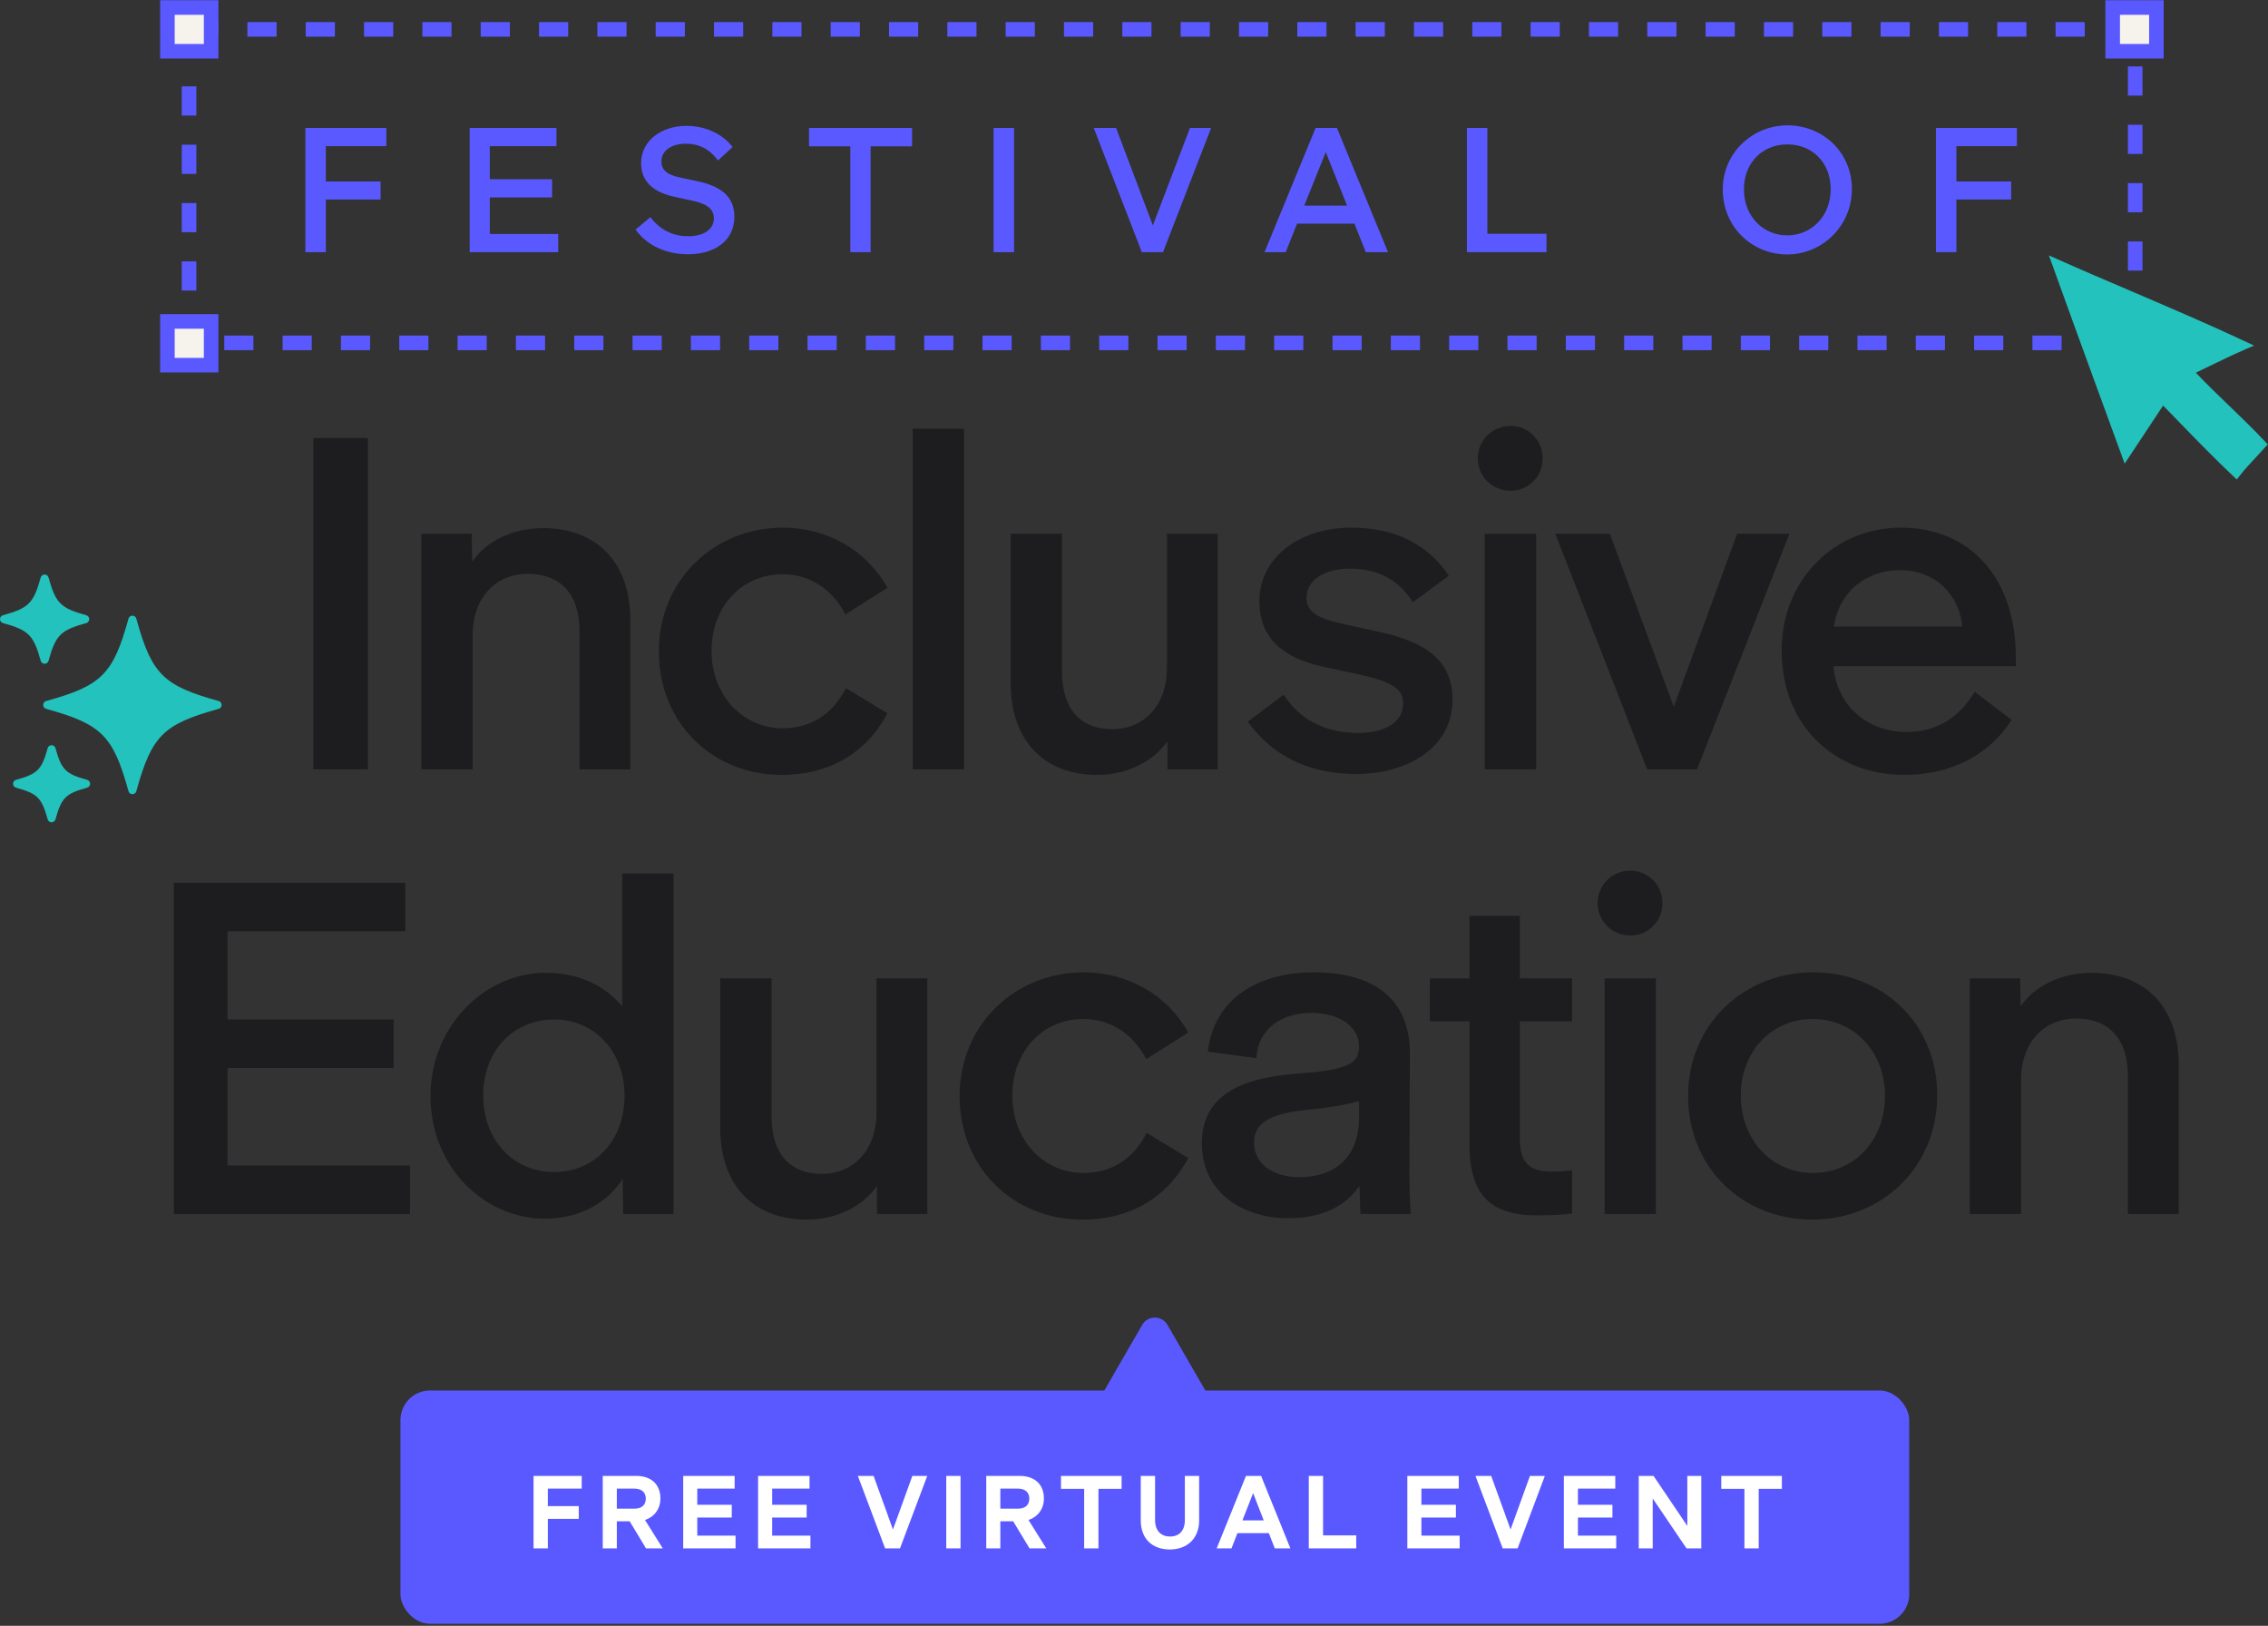 <svg width="766" height="549" viewBox="0 0 766 549" fill="none" xmlns="http://www.w3.org/2000/svg">
<rect x="0" y="0" width="766" height="549" fill="#333333" stroke="none"/>
<path d="M103.138 85.156V43.208H130.493V49.352H110.05V61.287H128.543V67.373H110.05V85.156H103.138ZM158.636 85.156V43.208H187.94V49.352H165.43V60.519H186.463V66.663H165.43V79.012H188.531V85.156H158.636ZM232.369 85.865C225.515 85.865 218.898 83.325 214.644 77.535L219.666 73.34C223.211 77.948 227.642 79.78 232.487 79.78C237.332 79.78 241.113 77.653 241.113 73.753C241.113 70.563 238.809 68.85 233.905 67.786L227.938 66.486C220.493 64.891 216.535 61.228 216.535 55.083C216.535 47.462 223.448 42.499 231.837 42.499C238.041 42.499 243.949 45.099 247.435 49.648L242.472 54.197C239.636 50.239 235.914 48.525 231.719 48.525C226.579 48.525 223.388 51.007 223.388 54.493C223.388 57.506 225.456 59.042 229.592 59.928L235.441 61.169C243.595 62.882 248.026 66.427 248.026 73.163C248.026 81.67 240.877 85.865 232.369 85.865ZM287.19 85.156V49.411H273.247V43.208H308.046V49.411H294.044V85.156H287.19ZM335.573 85.156V43.208H342.486V85.156H335.573ZM385.649 85.156L369.401 43.208H376.964L389.371 76.117L401.896 43.208H409.045L392.798 85.156H385.649ZM427.085 85.156L444.337 43.208H451.545L468.797 85.156H461.293L457.453 75.526H438.074L434.234 85.156H427.085ZM440.496 69.44H454.971L447.763 51.361L440.496 69.44ZM495.432 85.156V43.208H502.345V78.953H522.315V85.156H495.432ZM603.592 85.924C591.894 85.924 581.85 76.767 581.85 63.946C581.85 51.479 592.071 42.322 603.711 42.322C615.527 42.322 625.453 51.302 625.453 63.828C625.453 76.412 615.35 85.924 603.592 85.924ZM603.652 79.484C611.687 79.484 618.304 73.103 618.304 63.887C618.304 54.788 611.982 48.762 603.652 48.762C595.38 48.762 588.999 54.847 588.999 63.887C588.999 73.163 595.557 79.484 603.652 79.484ZM653.849 85.156V43.208H681.204V49.352H660.761V61.287H679.254V67.373H660.761V85.156H653.849Z" fill="#5A59FF"/>
<path d="M105.827 259.781V147.919H124.26V259.781H105.827ZM142.309 259.781V180.217H159.325L159.482 189.67C164.209 182.738 173.189 178.327 183.43 178.327C200.761 178.327 212.892 189.04 212.892 209.522V259.781H195.719V213.146C195.719 200.384 189.102 193.767 178.231 193.767C167.832 193.767 159.64 201.329 159.64 214.564V259.781H142.309ZM263.959 261.672C240.957 261.672 222.523 244.499 222.523 219.92C222.523 195.657 241.429 178.169 264.432 178.169C279.399 178.169 292.791 185.889 299.724 198.493L285.544 207.474C280.817 198.493 273.097 193.924 264.274 193.924C250.725 193.924 240.326 204.638 240.326 219.763C240.326 235.045 251.04 245.917 264.274 245.917C273.412 245.917 280.975 241.663 285.701 232.367L299.724 240.875C292.161 255.055 279.242 261.672 263.959 261.672ZM308.256 259.781V144.768H325.587V259.781H308.256ZM370.497 261.672C353.481 261.672 341.35 250.958 341.35 230.634V180.217H358.68V226.853C358.68 239.615 365.14 246.232 375.696 246.232C385.937 246.232 394.13 238.669 394.13 225.435V180.217H411.303V259.781H394.287V250.328C389.403 257.26 380.58 261.672 370.497 261.672ZM458.131 261.357C444.581 261.357 431.189 257.103 421.421 243.711L433.552 234.573C439.697 244.184 449.15 247.492 458.603 247.492C467.584 247.492 473.886 244.026 473.886 237.566C473.886 232.682 470.42 230.319 459.233 227.798L446.787 225.12C432.765 221.969 425.36 215.194 425.36 202.905C425.36 187.937 439.382 178.169 456.24 178.169C469.317 178.169 481.291 182.423 489.326 194.397L477.194 203.377C471.838 194.87 464.275 192.034 455.767 192.034C447.259 192.034 441.272 195.972 441.272 201.802C441.272 206.528 444.581 208.734 454.034 210.782L466.166 213.461C481.291 216.769 490.586 222.914 490.586 236.306C490.586 252.691 474.989 261.357 458.131 261.357ZM510.145 165.722C504.001 165.722 499.116 160.838 499.116 154.851C499.116 148.707 504.001 143.822 510.145 143.822C516.29 143.822 521.016 148.707 521.016 154.851C521.016 160.838 516.29 165.722 510.145 165.722ZM501.48 259.781V180.217H518.811V259.781H501.48ZM556.315 259.781L525.278 180.217H543.711L565.296 238.669L586.723 180.217H604.369L573.174 259.781H556.315ZM643.017 261.672C621.118 261.672 601.739 246.389 601.739 219.605C601.739 195.972 619.385 178.169 642.072 178.169C665.075 178.169 680.83 194.87 680.83 221.969V224.962H619.227C620.487 238.984 631.359 247.177 643.963 247.177C653.416 247.177 661.294 242.923 666.965 233.628L679.412 243.081C671.219 255.842 657.827 261.672 643.017 261.672ZM619.385 211.57H662.711C661.766 200.384 653.101 192.506 641.757 192.506C630.571 192.506 621.118 199.596 619.385 211.57Z" fill="#1D1D1F"/>
<path d="M58.741 409.949V298.087H136.887V314.472H76.859V344.25H132.948V360.635H76.859V393.564H138.463V409.949H58.741ZM183.992 411.525C163.982 411.525 145.391 394.509 145.391 370.088C145.391 346.455 163.825 328.494 184.307 328.494C195.335 328.494 204.316 332.748 210.145 339.838V294.936H227.476V409.949H210.46L210.303 398.133C205.104 406.168 195.808 411.525 183.992 411.525ZM163.195 369.931C163.195 385.056 173.436 395.769 187.143 395.769C200.85 395.769 210.933 385.213 210.933 369.931C210.933 354.963 200.692 344.25 187.143 344.25C173.436 344.25 163.195 354.806 163.195 369.931ZM272.397 411.84C255.381 411.84 243.25 401.126 243.25 380.802V330.385H260.581V377.021C260.581 389.782 267.04 396.4 277.596 396.4C287.837 396.4 296.03 388.837 296.03 375.603V330.385H313.203V409.949H296.187V400.496C291.303 407.428 282.48 411.84 272.397 411.84ZM365.545 411.84C342.542 411.84 324.109 394.667 324.109 370.088C324.109 345.825 343.015 328.337 366.018 328.337C380.985 328.337 394.377 336.057 401.31 348.661L387.13 357.642C382.403 348.661 374.683 344.092 365.86 344.092C352.311 344.092 341.912 354.806 341.912 369.931C341.912 385.213 352.626 396.085 365.86 396.085C374.998 396.085 382.561 391.831 387.287 382.535L401.31 391.043C393.747 405.223 380.828 411.84 365.545 411.84ZM435.05 411.367C419.453 411.367 405.903 402.387 405.903 386.159C405.903 371.349 416.774 364.416 436.468 362.683L443.716 362.053C456.635 360.793 458.998 358.114 458.998 353.388C458.998 346.613 452.381 342.044 442.928 342.044C432.687 342.044 424.81 347.558 424.337 357.327L407.951 355.121C410 337.16 424.967 328.337 443.716 328.337C463.252 328.337 476.329 336.687 476.172 356.066L476.014 394.982C476.014 401.756 476.172 405.695 476.487 409.949H459.471L459.156 400.496C454.272 407.428 446.394 411.367 435.05 411.367ZM423.549 385.844C423.549 392.934 429.851 397.503 438.832 397.503C450.963 397.503 458.998 390.728 458.998 377.336V371.821C455.69 372.767 451.436 373.555 445.607 374.342L439.777 374.973C428.748 376.233 423.549 379.384 423.549 385.844ZM519.145 410.422C503.705 410.422 496.3 403.805 496.3 386.474V344.88H482.908V330.385H496.3V309.273H513.316V330.385H530.962V344.88H513.316V384.583C513.316 394.194 518.2 395.612 524.66 395.612C527.338 395.612 529.071 395.454 530.962 395.139V409.792C528.441 410.107 524.66 410.422 519.145 410.422ZM550.606 315.89C544.461 315.89 539.577 311.006 539.577 305.019C539.577 298.875 544.461 293.99 550.606 293.99C556.75 293.99 561.477 298.875 561.477 305.019C561.477 311.006 556.75 315.89 550.606 315.89ZM541.94 409.949V330.385H559.271V409.949H541.94ZM612.216 396.085C626.081 396.085 636.637 385.371 636.637 369.931C636.637 354.963 625.923 344.092 612.216 344.092C598.509 344.092 587.953 354.806 587.953 369.931C587.953 385.213 598.666 396.085 612.216 396.085ZM612.058 411.84C588.898 411.84 570.149 394.667 570.149 370.088C570.149 345.825 589.056 328.337 612.374 328.337C635.691 328.337 654.283 345.51 654.283 369.773C654.283 394.352 635.376 411.84 612.058 411.84ZM665.268 409.949V330.385H682.284L682.441 339.838C687.168 332.906 696.148 328.494 706.389 328.494C723.72 328.494 735.852 339.208 735.852 359.69V409.949H718.679V363.314C718.679 350.552 712.061 343.935 701.19 343.935C690.792 343.935 682.599 351.497 682.599 364.732V409.949H665.268Z" fill="#1D1D1F"/>
<path d="M73.856 236.72C55.115 231.545 51.218 227.643 46.042 208.906C45.878 208.31 45.337 207.899 44.72 207.899C44.104 207.899 43.563 208.31 43.398 208.906C38.223 227.647 34.322 231.545 15.584 236.72C14.988 236.884 14.581 237.425 14.581 238.042C14.581 238.658 14.992 239.2 15.584 239.364C34.326 244.539 38.223 248.441 43.398 267.178C43.563 267.774 44.104 268.185 44.72 268.185C45.337 268.185 45.878 267.774 46.042 267.178C51.218 248.437 55.119 244.539 73.856 239.364C74.453 239.2 74.86 238.658 74.86 238.042C74.86 237.425 74.449 236.884 73.856 236.72Z" fill="#23C2BD"/>
<path d="M13.748 223.14C13.912 223.736 14.453 224.147 15.07 224.147C15.686 224.147 16.228 223.736 16.392 223.14C18.79 214.461 20.457 212.792 29.136 210.395C29.732 210.231 30.14 209.69 30.14 209.073C30.14 208.457 29.729 207.916 29.136 207.751C20.457 205.354 18.789 203.689 16.392 195.007C16.228 194.411 15.686 194 15.07 194C14.453 194 13.912 194.411 13.748 195.007C11.35 203.686 9.682 205.354 1.004 207.751C0.408 207.916 0 208.457 0 209.073C0 209.69 0.411 210.231 1.004 210.395C9.682 212.793 11.351 214.457 13.748 223.14Z" fill="#23C2BD"/>
<path d="M29.43 263.337C22.148 261.327 20.751 259.93 18.741 252.648C18.576 252.052 18.035 251.641 17.419 251.641C16.802 251.641 16.261 252.052 16.096 252.648C14.086 259.93 12.689 261.327 5.407 263.337C4.811 263.502 4.404 264.043 4.404 264.66C4.404 265.276 4.815 265.817 5.407 265.982C12.689 267.992 14.086 269.389 16.096 276.671C16.261 277.267 16.802 277.678 17.419 277.678C18.035 277.678 18.576 277.267 18.741 276.671C20.751 269.389 22.148 267.992 29.43 265.982C30.026 265.817 30.433 265.276 30.433 264.66C30.433 264.043 30.022 263.502 29.43 263.337Z" fill="#23C2BD"/>
<rect x="63.856" y="9.923" width="657.29" height="105.856" stroke="#5A59FF" stroke-width="4.924" stroke-dasharray="9.85 9.85"/>
<rect x="135.248" y="469.54" width="509.584" height="78.776" rx="10" fill="#5A59FF"/>
<path d="M180.203 522.851V498.381H196.471V502.689H185.028V508.582H195.471V512.89H185.028V522.851H180.203ZM203.575 522.851V498.381H214.81C220.187 498.381 223.047 501.483 223.047 505.997C223.047 509.616 220.91 512.27 217.843 513.27L223.84 522.851H218.188L212.673 513.718H208.331V522.851H203.575ZM208.331 509.444H214.328C216.844 509.444 218.119 508.1 218.119 506.032C218.119 503.999 216.775 502.689 214.293 502.689H208.331V509.444ZM230.749 522.851V498.381H248.119V502.689H235.505V508.134H247.154V512.442H235.505V518.543H248.43V522.851H230.749ZM256.039 522.851V498.381H273.409V502.689H260.795V508.134H272.444V512.442H260.795V518.543H273.719V522.851H256.039ZM298.939 522.851L289.737 498.381H295.044L301.593 516.475L308.141 498.381H313.173L303.971 522.851H298.939ZM319.59 522.851V498.381H324.415V522.851H319.59ZM333.1 522.851V498.381H344.335C349.712 498.381 352.572 501.483 352.572 505.997C352.572 509.616 350.436 512.27 347.368 513.27L353.365 522.851H347.713L342.199 513.718H337.856V522.851H333.1ZM337.856 509.444H343.853C346.369 509.444 347.644 508.1 347.644 506.032C347.644 503.999 346.3 502.689 343.818 502.689H337.856V509.444ZM366.168 522.851V502.758H358.344V498.381H378.816V502.758H370.993V522.851H366.168ZM395.111 523.23C389.149 523.23 385.288 519.577 385.288 513.476V498.381H390.114V513.27C390.114 516.888 392.112 518.853 395.18 518.853C398.282 518.853 400.177 516.888 400.177 513.27V498.381H405.002V513.442C405.002 519.439 401.004 523.23 395.111 523.23ZM410.93 522.851L420.822 498.381H425.923L435.814 522.851H430.541L428.542 517.715H417.927L415.928 522.851H410.93ZM419.616 513.407H426.819L423.234 504.205L419.616 513.407ZM442.034 522.851V498.381H446.859V518.474H458.06V522.851H442.034ZM475.314 522.851V498.381H492.684V502.689H480.07V508.134H491.719V512.442H480.07V518.543H492.994V522.851H475.314ZM507.531 522.851L498.329 498.381H503.636L510.185 516.475L516.733 498.381H521.765L512.563 522.851H507.531ZM528.182 522.851V498.381H545.552V502.689H532.938V508.134H544.587V512.442H532.938V518.543H545.862V522.851H528.182ZM553.472 522.851V498.381H558.469L569.877 515.268V498.381H574.598V522.851H569.601L558.193 505.997V522.851H553.472ZM589.165 522.851V502.758H581.341V498.381H601.813V502.758H593.99V522.851H589.165Z" fill="white"/>
<path d="M385.776 447.385C387.671 444.102 392.409 444.102 394.304 447.385L408.161 471.387C410.057 474.669 407.688 478.772 403.898 478.772H376.182C372.392 478.772 370.023 474.669 371.918 471.387L385.776 447.385Z" fill="#5A59FF"/>
<rect x="56.539" y="2.54" width="14.77" height="14.77" fill="#F6F2EC" stroke="#5A59FF" stroke-width="4.92"/>
<rect x="56.539" y="108.54" width="14.77" height="14.77" fill="#F6F2EC" stroke="#5A59FF" stroke-width="4.92"/>
<rect x="713.54" y="2.54" width="14.77" height="14.77" fill="#F6F2EC" stroke="#5A59FF" stroke-width="4.92"/>
<rect x="713.54" y="108.54" width="14.77" height="14.77" fill="#F6F2EC" stroke="#5A59FF" stroke-width="4.92"/>
<path d="M765.199 149.32C761.257 145.075 756.922 140.898 752.703 136.838C748.784 133.077 745.049 129.477 741.637 125.855C742.697 125.347 743.735 124.84 744.772 124.332C749.337 122.117 754.064 119.81 758.928 117.71L761.28 116.695L758.974 115.61C746.225 109.611 732.922 103.935 720.081 98.444C711.665 94.845 702.951 91.13 694.466 87.346L692 86.238L692.922 88.776C700.714 110.511 716.645 153.981 716.807 154.419L717.591 156.565L730.571 136.953C732.461 138.868 734.329 140.806 736.173 142.698C742.098 148.813 748.231 155.112 754.525 161.041L755.447 161.918L756.231 160.903C758.006 158.619 760.012 156.45 761.995 154.35C763.055 153.196 764.162 152.02 765.222 150.82L765.914 150.035L765.199 149.32Z" fill="#23C2BD"/>
</svg>
